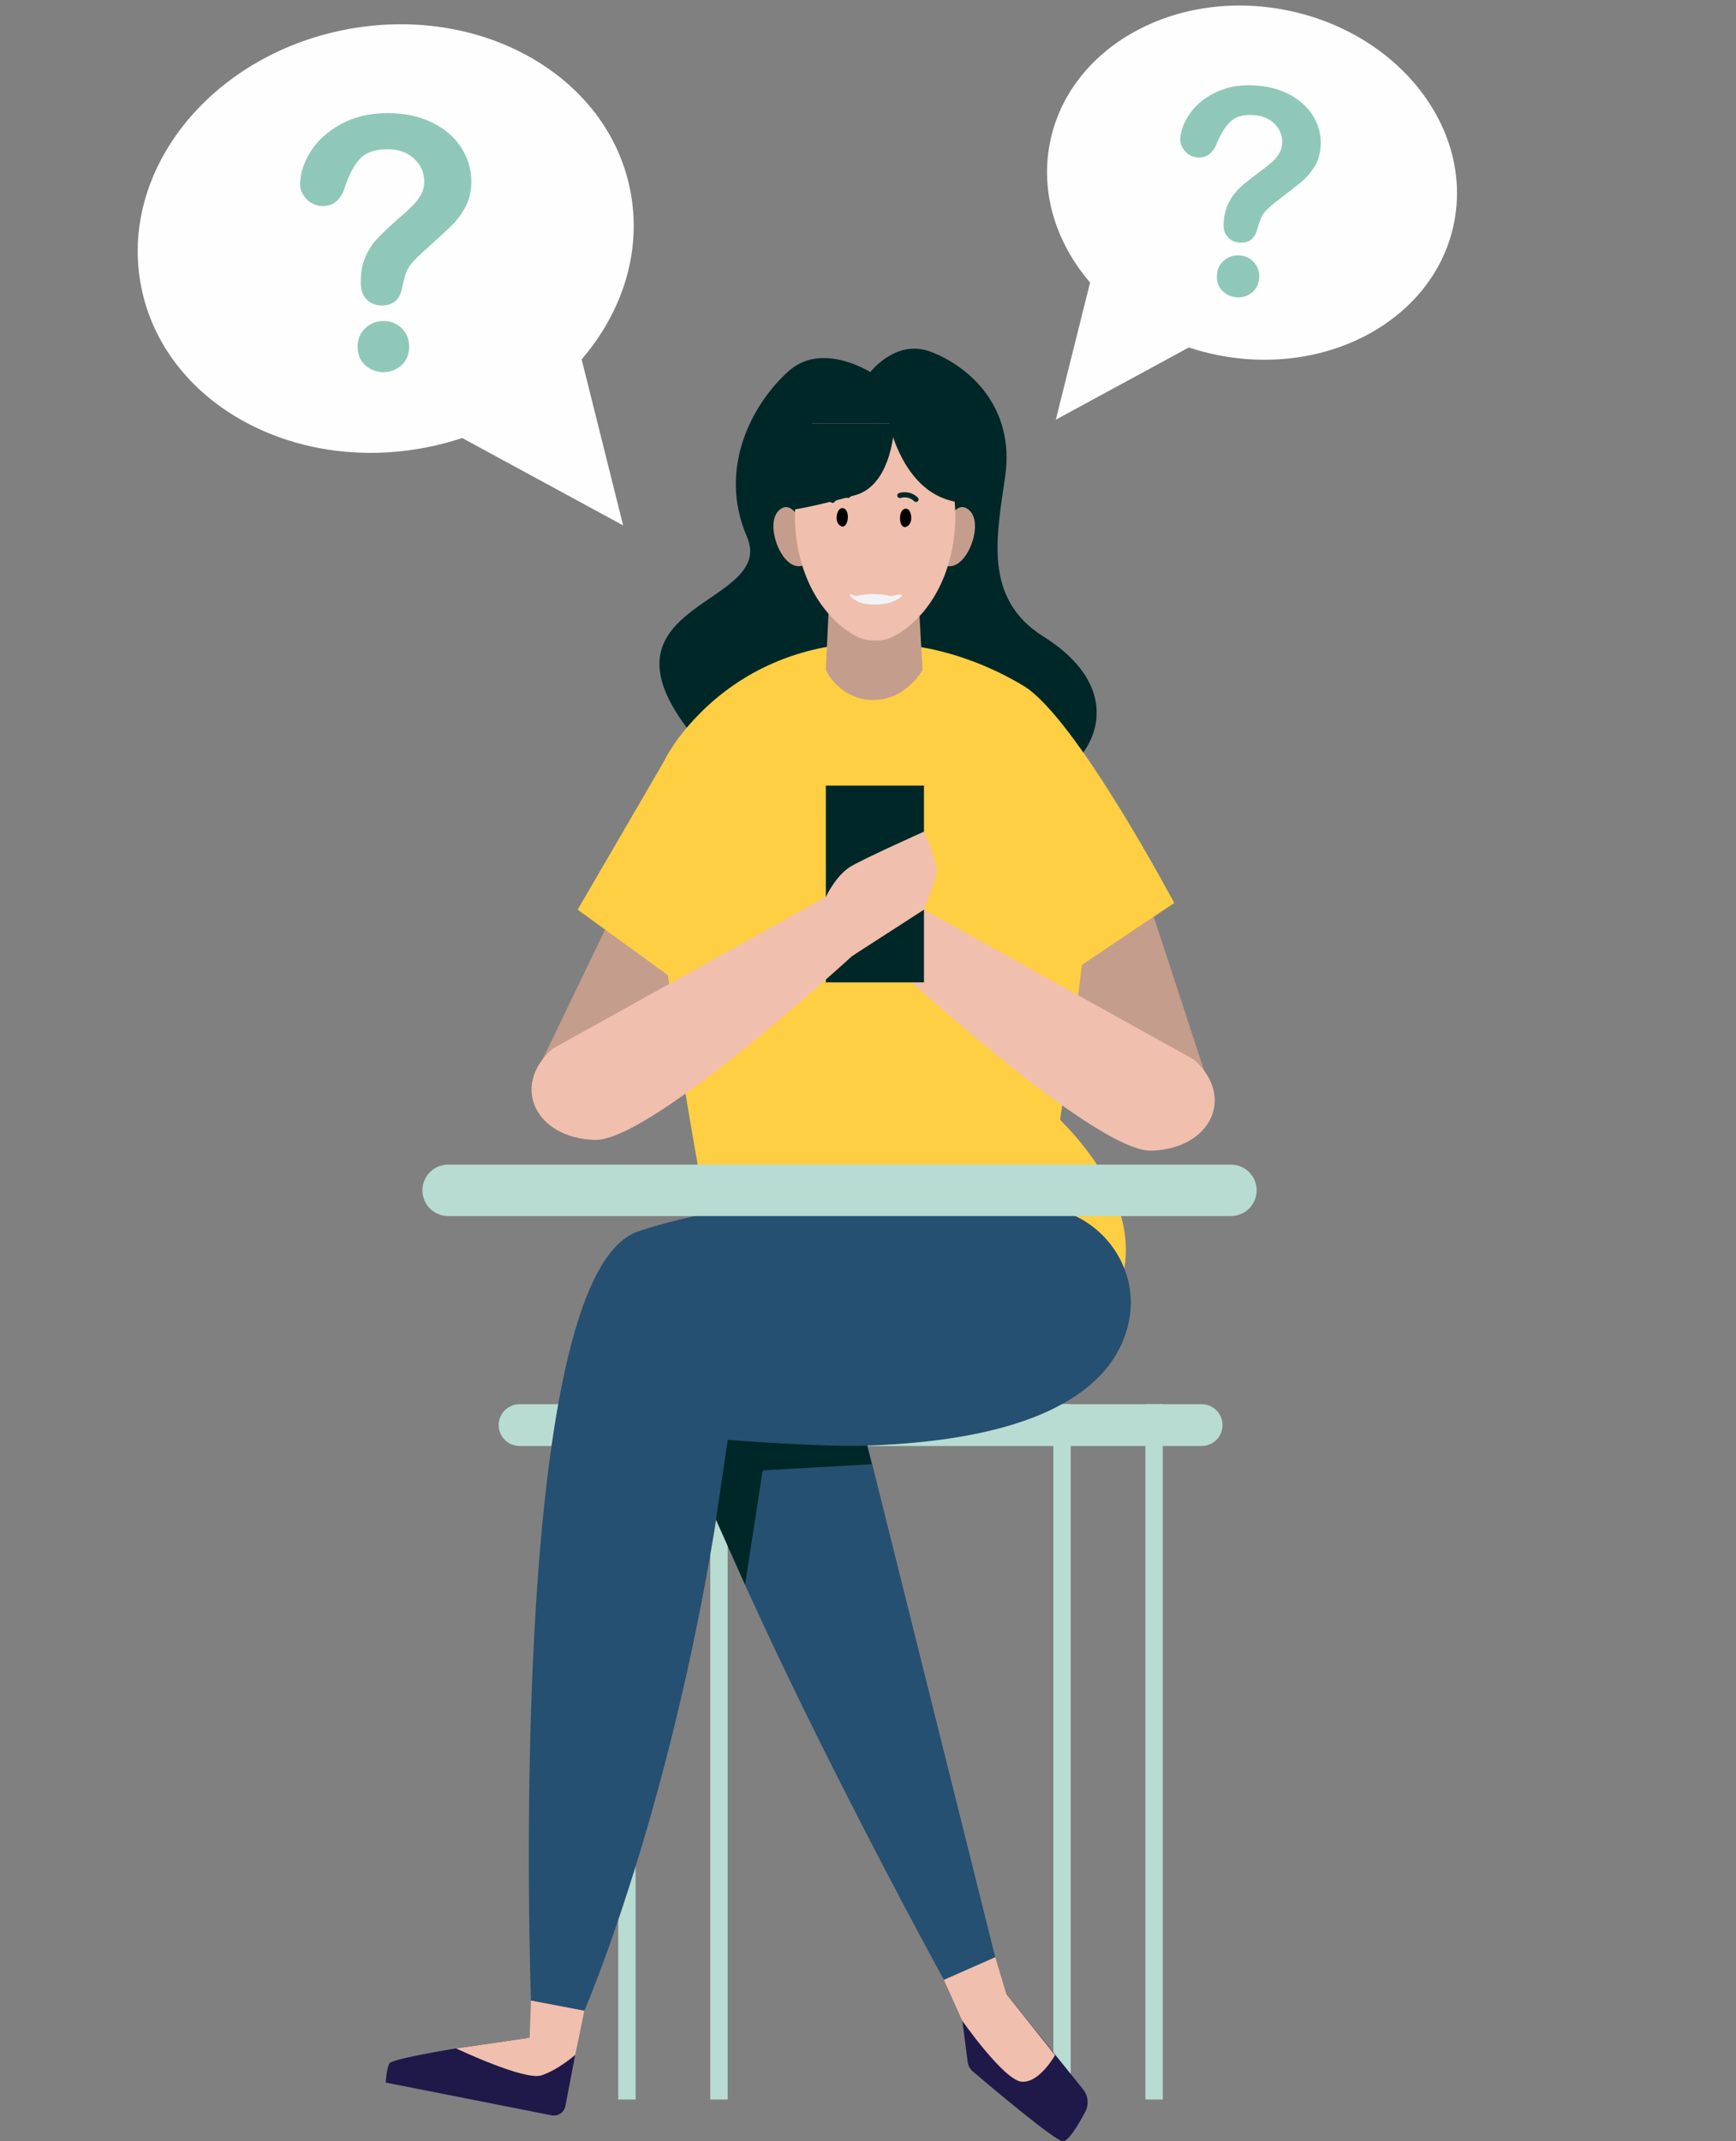 <svg width="352" height="434" viewBox="0 0 352 434" fill="none" xmlns="http://www.w3.org/2000/svg">
<rect x="0" y="0" width="352" height="434" fill="#808080" stroke="none"/>
<g clip-path="url(#clip0_1796_19315)">
<path d="M217.105 284.612H213.58V425.537H217.105V284.612Z" fill="#B8DCD2"/>
<path d="M128.877 284.612H125.352V425.537H128.877V284.612Z" fill="#B8DCD2"/>
<path d="M235.77 284.612H232.245V425.537H235.77V284.612Z" fill="#B8DCD2"/>
<path d="M147.542 284.612H144.017V425.537H147.542V284.612Z" fill="#B8DCD2"/>
<path d="M243.647 293.075H105.35C103.008 293.075 101.114 291.183 101.114 288.843C101.114 286.504 103.008 284.612 105.35 284.612H243.647C245.989 284.612 247.883 286.504 247.883 288.843C247.883 291.183 245.989 293.075 243.647 293.075Z" fill="#B8DCD2"/>
<path d="M233.931 185.808L244.346 217.567H223.29L218.417 203.169L219.41 195.557L233.931 185.808Z" fill="#C59D8D"/>
<path d="M122.986 187.804L110.064 214.658L130.391 222.435L137.121 209.403L135.331 196.757L122.986 187.804Z" fill="#C59D8D"/>
<path d="M212.575 224.774C212.575 224.774 230.916 239.999 227.967 257.127H184.635V227.285L212.575 224.781V224.774Z" fill="#FECF43"/>
<path d="M211.533 128.989C199.218 121.286 202.142 108.339 203.822 96.532C205.795 82.606 196.711 74.388 188.846 71.344C182.894 69.042 178.327 73.225 176.464 75.399C173.711 73.806 165.742 69.997 159.864 75.258C152.649 81.719 145.428 94.842 151.447 108.78C157.461 122.719 120.013 121.91 139.267 147.502C142.308 153.663 148.585 157.564 155.456 157.564H211.533C219.245 157.392 231.462 141.452 211.533 128.996V128.989Z" fill="#002727"/>
<path d="M238.088 183.021C238.088 183.021 218.129 145.396 207.561 139.027C186.296 126.203 159.324 127.011 141.854 144.648C138.525 148.004 136.018 151.471 134.443 154.637L117.132 184.375L135.411 197.633C138.286 219.496 142.442 241.334 142.442 241.334H212.587C212.587 241.334 216.578 218.253 219.41 195.563L238.088 183.021Z" fill="#FECF43"/>
<path d="M191.745 106.484C191.745 106.484 193.915 100.703 196.704 103.593C199.494 106.484 195.877 115.982 191.745 114.641C187.614 113.3 191.745 106.484 191.745 106.484Z" fill="#C59D8D"/>
<path d="M162.763 106.484C162.763 106.484 160.593 100.703 157.804 103.593C155.015 106.484 158.631 115.982 162.763 114.641C166.894 113.3 162.763 106.484 162.763 106.484Z" fill="#C59D8D"/>
<path d="M186.069 118.052H168.292L167.446 135.811C167.446 135.811 170.217 141.85 177.009 141.88C183.733 141.917 187.056 135.811 187.056 135.811L186.063 118.052H186.069Z" fill="#C59D8D"/>
<path d="M189.906 85.852H164.602C164.51 86.177 162.279 96.293 162.187 96.63C159.324 107.598 162.524 122.039 172.73 128.457C174.428 129.522 175.998 129.92 177.444 129.804C178.891 129.92 180.46 129.522 182.158 128.457C192.365 122.039 195.564 107.592 192.702 96.63C192.616 96.293 189.992 86.177 189.913 85.852H189.906Z" fill="#F1BFAD"/>
<path d="M182.866 103.571C183.064 103.282 183.338 103.095 183.703 103.097C184.01 103.099 184.281 103.314 184.433 103.58C184.977 104.525 184.933 106.22 183.827 106.741C182.534 107.352 182.106 104.689 182.866 103.571Z" fill="black"/>
<path d="M182.262 99.941C183.567 99.537 185.063 99.825 186.05 100.799C186.246 100.99 186.346 101.297 186.152 101.535C185.99 101.729 185.625 101.841 185.416 101.636C185.317 101.539 185.217 101.449 185.11 101.368C185.056 101.326 185 101.288 184.943 101.25C184.914 101.232 184.887 101.211 184.857 101.194C184.851 101.188 184.841 101.185 184.834 101.179C184.719 101.115 184.597 101.058 184.473 101.007C184.411 100.982 184.345 100.957 184.28 100.938C184.248 100.927 184.215 100.919 184.183 100.908C184.17 100.903 184.16 100.9 184.154 100.9C184.154 100.9 184.15 100.9 184.144 100.901C184.011 100.87 183.879 100.845 183.74 100.827C183.673 100.818 183.605 100.812 183.538 100.809C183.503 100.808 183.471 100.807 183.435 100.806C183.429 100.806 183.397 100.808 183.378 100.806C183.359 100.807 183.327 100.808 183.321 100.809C183.285 100.811 183.254 100.812 183.219 100.814C183.152 100.818 183.082 100.828 183.015 100.838C182.949 100.848 182.882 100.862 182.816 100.875C182.781 100.883 182.75 100.891 182.715 100.899C182.709 100.9 182.705 100.9 182.702 100.9C182.693 100.901 182.686 100.904 182.674 100.908C182.413 100.99 182.092 100.918 181.984 100.636C181.891 100.395 181.98 100.033 182.26 99.947L182.262 99.941Z" fill="#002727"/>
<path d="M171.627 103.509C171.451 103.206 171.184 103.003 170.824 102.981C170.52 102.963 170.233 103.164 170.062 103.416C169.456 104.325 169.387 106.018 170.459 106.611C171.712 107.302 172.312 104.672 171.627 103.509Z" fill="black"/>
<path d="M172.148 99.916C170.845 99.582 169.425 99.934 168.442 101.007C168.258 101.206 168.183 101.52 168.397 101.745C168.573 101.93 168.942 102.015 169.135 101.797C169.225 101.696 169.319 101.598 169.42 101.509C169.471 101.465 169.523 101.421 169.576 101.383C169.603 101.362 169.631 101.341 169.655 101.324C169.661 101.317 169.671 101.314 169.677 101.31C169.788 101.237 169.903 101.173 170.021 101.119C170.084 101.09 170.143 101.061 170.209 101.035C170.24 101.024 170.271 101.009 170.303 100.998C170.315 100.994 170.324 100.99 170.331 100.987C170.331 100.987 170.334 100.986 170.34 100.986C170.469 100.947 170.602 100.914 170.734 100.888C170.801 100.875 170.867 100.864 170.934 100.858C170.969 100.856 171.001 100.851 171.036 100.846C171.042 100.845 171.074 100.844 171.093 100.842C171.112 100.841 171.144 100.84 171.151 100.839C171.186 100.837 171.218 100.839 171.253 100.84C171.32 100.843 171.388 100.845 171.455 100.851C171.523 100.857 171.59 100.866 171.658 100.875C171.69 100.88 171.726 100.888 171.758 100.892C171.764 100.892 171.767 100.892 171.771 100.895C171.78 100.894 171.787 100.897 171.8 100.903C172.066 100.968 172.38 100.877 172.467 100.588C172.543 100.341 172.428 99.993 172.145 99.919L172.148 99.916Z" fill="#002727"/>
<path d="M173.602 120.845C173.602 120.845 176.771 119.854 180.732 120.845C185.215 119.738 181.628 121.919 180.041 122.256C178.361 122.615 176.626 122.618 174.944 122.278C173.307 121.946 170.63 119.584 173.602 120.845Z" fill="#F2F3F7"/>
<path d="M181.373 85.852C181.373 85.852 181.097 98.118 173.551 100.317C166.005 102.509 160.715 103.33 160.715 103.33L162.573 85.858H181.373V85.852Z" fill="#002727"/>
<path d="M179.896 84.125C179.896 84.125 182.489 100.586 194.804 101.848V84.125H179.896Z" fill="#002727"/>
<path d="M242.06 214.75L179.51 180.015L177.34 192.324C177.34 192.324 221.537 233.587 233.496 233.226C245.456 232.865 250.63 222.337 242.06 214.75Z" fill="#F1BFAD"/>
<path d="M187.35 159.229H167.452V199.109H187.35V159.229Z" fill="#002727"/>
<path d="M112.025 212.57L174.575 177.834L176.745 190.144C176.745 190.144 132.548 231.407 120.589 231.046C108.629 230.684 103.456 220.157 112.025 212.57Z" fill="#F1BFAD"/>
<path d="M167.453 181.797C167.453 181.797 169.488 177.381 172.559 175.587C175.63 173.799 187.35 168.557 187.35 168.557C187.35 168.557 190.348 174.95 189.833 177.124C189.324 179.298 187.35 184.375 187.35 184.375L172.81 193.751L167.446 181.797H167.453Z" fill="#F1BFAD"/>
<path d="M170.07 269.602L201.799 396.705L191.39 401.292C191.39 401.292 142.142 311.686 134.682 277.526L170.07 269.602Z" fill="#255071"/>
<path d="M228.764 268.457C230.983 259.277 226.012 249.889 217.338 246.141C197.949 237.77 150.013 242.534 129.336 249.614C102.248 258.885 107.667 405.487 107.667 405.487L118.474 407.569C118.474 407.569 138.531 361.523 147.567 291.845C147.567 291.845 220.85 301.196 228.77 268.457H228.764Z" fill="#255071"/>
<path d="M204.048 404.171L219.6 423.455C220.654 424.766 220.832 426.572 220.041 428.054C218.717 430.541 216.664 434.001 215.523 434.001C213.997 434.001 200.916 422.965 197.287 419.879C196.686 419.371 196.3 418.654 196.202 417.876L195.141 409.609L204.042 404.171H204.048Z" fill="#1F1949"/>
<path d="M201.805 396.706L204.048 404.171L213.924 416.553C213.924 416.553 210.73 422.267 207.132 421.924C203.533 421.581 195.141 409.609 195.141 409.609L191.39 401.292L201.798 396.706H201.805Z" fill="#F1BFAD"/>
<path d="M92.471 415.175C92.471 415.175 79.598 417.251 78.985 418.194C78.372 419.138 78.213 422.102 78.213 422.102L111.866 428.746C113.147 428.997 114.392 428.164 114.637 426.878L116.635 416.48L106.76 413.118L92.471 415.175Z" fill="#1F1949"/>
<path d="M107.667 405.487L107.397 413.026L92.477 415.175C92.477 415.175 106.343 421.765 109.776 420.644C113.209 419.523 116.641 416.48 116.641 416.48L118.48 407.545L107.667 405.487Z" fill="#F1BFAD"/>
<path d="M145.17 308.012L147.561 291.845C147.561 291.845 168.072 293.412 175.802 292.99L176.746 296.781L154.647 298.018L151.067 321.197L145.17 308.012Z" fill="#002727"/>
<path d="M249.581 246.478H90.877C87.996 246.478 85.654 244.144 85.654 241.26C85.654 238.382 87.99 236.042 90.877 236.042H249.581C252.462 236.042 254.804 238.376 254.804 241.26C254.804 244.138 252.468 246.478 249.581 246.478Z" fill="#B8DCD2"/>
<path d="M221.028 57.259C214.156 49.255 210.871 39.083 212.894 28.905C216.725 9.596 238.18 -2.425 260.805 2.058C283.437 6.541 298.67 25.825 294.839 45.134C291.007 64.443 269.553 76.464 246.927 71.975C244.904 71.577 242.949 71.05 241.055 70.426L214.083 85.062L221.034 57.253L221.028 57.259Z" fill="#FEFEFE"/>
<path d="M239.314 28.06C239.455 26.26 240.178 24.484 241.477 22.733C242.777 20.975 244.585 19.579 246.896 18.544C249.207 17.509 251.843 17.105 254.798 17.337C257.544 17.552 259.929 18.25 261.951 19.425C263.974 20.601 265.488 22.108 266.5 23.939C267.511 25.77 267.934 27.705 267.775 29.75C267.646 31.361 267.211 32.745 266.463 33.903C265.715 35.06 264.857 36.046 263.889 36.854C262.92 37.663 261.191 39.016 258.696 40.921C258.004 41.46 257.452 41.931 257.029 42.348C256.606 42.764 256.287 43.144 256.067 43.499C255.846 43.854 255.674 44.209 255.54 44.571C255.405 44.932 255.196 45.569 254.92 46.481C254.406 48.422 253.204 49.317 251.31 49.17C250.323 49.09 249.52 48.704 248.901 48.012C248.282 47.314 248.018 46.334 248.116 45.067C248.239 43.474 248.594 42.121 249.177 40.994C249.759 39.867 250.495 38.9 251.377 38.079C252.26 37.265 253.443 36.303 254.92 35.201C256.214 34.233 257.158 33.505 257.734 33.008C258.316 32.513 258.819 31.949 259.242 31.312C259.665 30.681 259.904 29.977 259.965 29.199C260.082 27.687 259.622 26.364 258.574 25.237C257.526 24.11 256.116 23.474 254.332 23.333C252.248 23.167 250.672 23.578 249.606 24.545C248.539 25.519 247.583 27.001 246.743 28.991C245.934 31.079 244.628 32.053 242.826 31.912C241.766 31.827 240.901 31.386 240.227 30.583C239.559 29.781 239.252 28.942 239.326 28.073L239.314 28.06ZM250.74 60.26C249.581 60.168 248.607 59.715 247.804 58.901C247.001 58.086 246.651 57.008 246.755 55.661C246.847 54.467 247.344 53.499 248.245 52.752C249.14 52.005 250.194 51.674 251.408 51.772C252.603 51.864 253.572 52.354 254.326 53.23C255.074 54.106 255.405 55.141 255.313 56.335C255.209 57.657 254.7 58.668 253.786 59.36C252.873 60.052 251.862 60.352 250.74 60.266V60.26Z" fill="#8FC8B9"/>
<path d="M117.94 72.838C126.253 63.156 130.231 50.847 127.785 38.532C123.145 15.169 97.191 0.625 69.814 6.05C42.438 11.476 23.999 34.809 28.639 58.172C33.273 81.534 59.228 96.073 86.61 90.653C89.056 90.169 91.422 89.538 93.715 88.779L126.351 106.49L117.94 72.844V72.838Z" fill="#FEFEFE"/>
<path d="M60.852 37.424C60.852 35.225 61.557 33.002 62.967 30.748C64.377 28.495 66.436 26.627 69.146 25.145C71.855 23.663 75.012 22.928 78.623 22.928C81.976 22.928 84.943 23.547 87.511 24.784C90.079 26.021 92.066 27.705 93.463 29.83C94.861 31.955 95.566 34.27 95.566 36.768C95.566 38.734 95.167 40.455 94.371 41.937C93.574 43.419 92.623 44.693 91.526 45.771C90.429 46.849 88.455 48.655 85.611 51.197C84.826 51.913 84.195 52.544 83.717 53.089C83.245 53.634 82.889 54.13 82.656 54.577C82.423 55.03 82.246 55.477 82.117 55.93C81.988 56.383 81.798 57.173 81.547 58.306C81.105 60.713 79.732 61.913 77.415 61.913C76.214 61.913 75.196 61.522 74.375 60.731C73.553 59.948 73.142 58.778 73.142 57.229C73.142 55.287 73.443 53.603 74.044 52.182C74.644 50.762 75.441 49.512 76.44 48.435C77.433 47.357 78.776 46.083 80.468 44.601C81.951 43.309 83.018 42.329 83.68 41.668C84.342 41.006 84.894 40.277 85.347 39.463C85.801 38.655 86.022 37.779 86.022 36.83C86.022 34.98 85.335 33.419 83.956 32.151C82.576 30.877 80.805 30.246 78.629 30.246C76.085 30.246 74.209 30.889 73.008 32.169C71.806 33.455 70.789 35.342 69.955 37.84C69.17 40.455 67.675 41.759 65.48 41.759C64.187 41.759 63.089 41.306 62.2 40.388C61.312 39.475 60.864 38.489 60.864 37.424H60.852ZM77.789 75.429C76.379 75.429 75.147 74.97 74.093 74.057C73.038 73.145 72.511 71.865 72.511 70.224C72.511 68.766 73.02 67.541 74.037 66.549C75.055 65.557 76.305 65.061 77.789 65.061C79.272 65.061 80.474 65.557 81.467 66.549C82.46 67.541 82.957 68.766 82.957 70.224C82.957 71.84 82.436 73.114 81.393 74.039C80.351 74.964 79.15 75.429 77.783 75.429H77.789Z" fill="#8FC8B9"/>
</g>
<defs>
<clipPath id="clip0_1796_19315">
<rect width="352" height="434" fill="white"/>
</clipPath>
</defs>
</svg>
